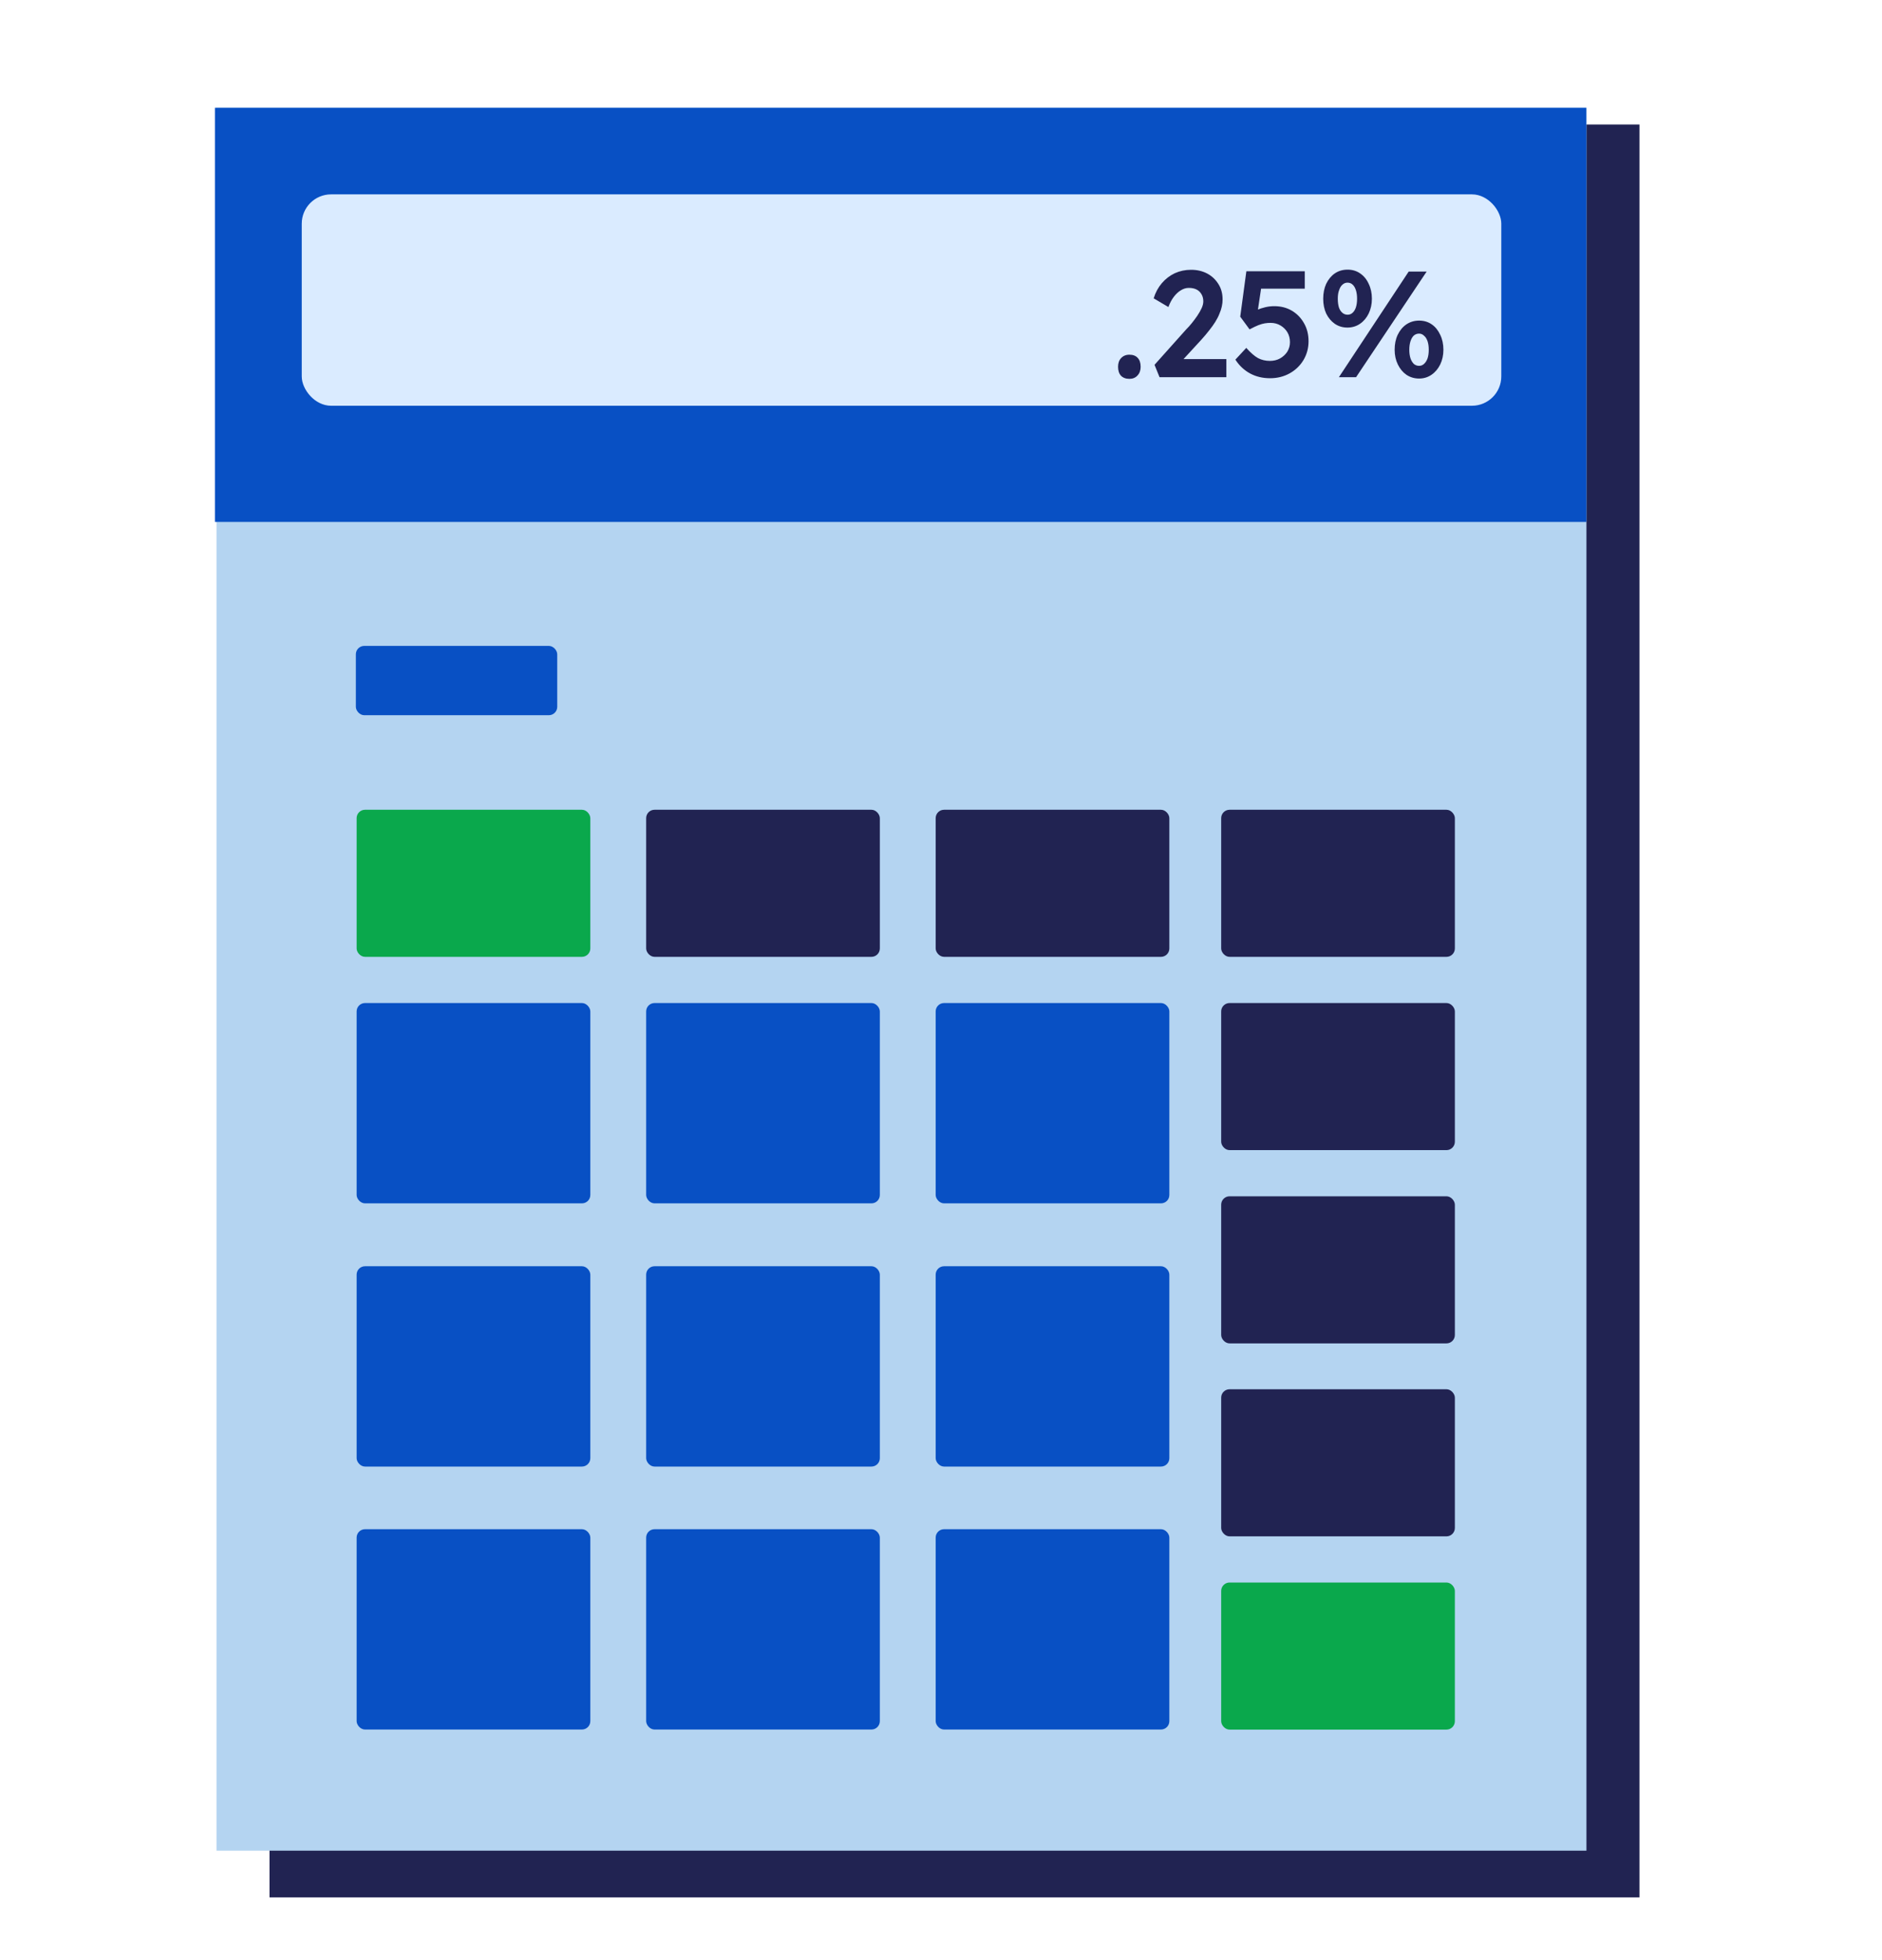 <svg width="24" height="25" viewBox="0 0 24 25" fill="none" xmlns="http://www.w3.org/2000/svg">
    <g clip-path="url(#clip0_6469_1008)">
        <path fill-rule="evenodd" clip-rule="evenodd"
              d="M3.417 1.588H3.437H20.906H20.907V24.2H3.437V6.961H3.417V1.588Z" fill="#212352"/>
        <rect x="2.761" y="1.375" width="17.47" height="22.229" fill="#B4D4F1"/>
        <rect x="2.741" y="1.375" width="17.489" height="5.282" fill="#0850C4"/>
        <rect x="3.848" y="2.479" width="15.297" height="2.696" rx="0.374" fill="#DAEBFF"/>
        <rect x="4.538" y="8.238" width="2.568" height="0.884" rx="0.107" fill="#0850C4"/>
        <rect x="4.548" y="10.328" width="2.98" height="1.876" rx="0.107" fill="#0AA84C"/>
        <rect x="4.548" y="12.793" width="2.98" height="2.555" rx="0.107" fill="#0850C4"/>
        <rect x="4.548" y="16.15" width="2.98" height="2.555" rx="0.107" fill="#0850C4"/>
        <rect x="4.548" y="19.504" width="2.98" height="2.555" rx="0.107" fill="#0850C4"/>
        <rect x="8.24" y="10.328" width="2.98" height="1.876" rx="0.107" fill="#212352"/>
        <rect x="8.24" y="12.793" width="2.98" height="2.555" rx="0.107" fill="#0850C4"/>
        <rect x="8.24" y="16.15" width="2.98" height="2.555" rx="0.107" fill="#0850C4"/>
        <rect x="8.24" y="19.504" width="2.98" height="2.555" rx="0.107" fill="#0850C4"/>
        <rect x="11.932" y="10.328" width="2.98" height="1.876" rx="0.107" fill="#212352"/>
        <rect x="11.932" y="12.793" width="2.98" height="2.555" rx="0.107" fill="#0850C4"/>
        <rect x="11.932" y="16.15" width="2.98" height="2.555" rx="0.107" fill="#0850C4"/>
        <rect x="11.932" y="19.504" width="2.98" height="2.555" rx="0.107" fill="#0850C4"/>
        <rect x="15.573" y="10.328" width="2.98" height="1.876" rx="0.107" fill="#212352"/>
        <rect x="15.573" y="12.793" width="2.98" height="1.876" rx="0.107" fill="#212352"/>
        <rect x="15.573" y="15.258" width="2.98" height="1.876" rx="0.107" fill="#212352"/>
        <rect x="15.573" y="17.719" width="2.98" height="1.876" rx="0.107" fill="#212352"/>
        <rect x="15.573" y="20.184" width="2.98" height="1.876" rx="0.107" fill="#0AA84C"/>
        <path d="M14.402 4.832C14.356 4.832 14.32 4.818 14.294 4.791C14.27 4.764 14.258 4.727 14.258 4.678C14.258 4.633 14.27 4.596 14.296 4.568C14.323 4.539 14.358 4.524 14.402 4.524C14.448 4.524 14.483 4.537 14.508 4.564C14.533 4.59 14.546 4.628 14.546 4.678C14.546 4.723 14.533 4.76 14.506 4.789C14.48 4.818 14.445 4.832 14.402 4.832ZM14.787 4.811L14.723 4.653L15.127 4.201C15.15 4.178 15.174 4.152 15.198 4.122C15.223 4.091 15.246 4.06 15.268 4.028C15.291 3.994 15.309 3.962 15.323 3.932C15.338 3.9 15.345 3.87 15.345 3.843C15.345 3.809 15.337 3.778 15.322 3.753C15.307 3.727 15.287 3.707 15.26 3.693C15.233 3.679 15.2 3.672 15.16 3.672C15.125 3.672 15.091 3.682 15.058 3.703C15.026 3.722 14.996 3.75 14.968 3.787C14.941 3.823 14.918 3.866 14.9 3.916L14.712 3.805C14.735 3.73 14.77 3.666 14.816 3.612C14.863 3.557 14.918 3.515 14.981 3.485C15.045 3.456 15.114 3.441 15.189 3.441C15.266 3.441 15.334 3.457 15.395 3.489C15.455 3.521 15.502 3.566 15.537 3.622C15.573 3.678 15.591 3.744 15.591 3.82C15.591 3.848 15.588 3.878 15.581 3.909C15.575 3.938 15.565 3.969 15.55 4.003C15.538 4.035 15.52 4.069 15.498 4.105C15.477 4.139 15.45 4.176 15.42 4.214C15.39 4.253 15.356 4.293 15.318 4.335L15.012 4.668L14.973 4.58H15.639V4.811H14.787ZM16.196 4.824C16.103 4.824 16.018 4.804 15.943 4.764C15.867 4.723 15.804 4.664 15.754 4.587L15.893 4.437C15.949 4.5 16 4.544 16.044 4.568C16.089 4.591 16.139 4.603 16.193 4.603C16.241 4.603 16.285 4.593 16.323 4.572C16.362 4.55 16.393 4.521 16.416 4.486C16.439 4.448 16.45 4.408 16.45 4.364C16.45 4.317 16.439 4.275 16.418 4.239C16.396 4.202 16.366 4.173 16.329 4.151C16.292 4.129 16.25 4.118 16.202 4.118C16.177 4.118 16.152 4.12 16.129 4.124C16.106 4.128 16.079 4.135 16.048 4.147C16.019 4.159 15.981 4.176 15.935 4.201L15.816 4.039L15.894 3.46H16.639V3.682H16.035L16.091 3.62L16.027 4.047L15.956 3.997C15.973 3.982 15.997 3.967 16.029 3.953C16.062 3.939 16.098 3.927 16.137 3.918C16.175 3.909 16.213 3.905 16.25 3.905C16.334 3.905 16.408 3.924 16.473 3.962C16.539 4.001 16.591 4.054 16.629 4.122C16.668 4.189 16.687 4.266 16.687 4.353C16.687 4.441 16.665 4.521 16.622 4.593C16.579 4.664 16.521 4.72 16.446 4.762C16.372 4.803 16.289 4.824 16.196 4.824ZM17.074 4.811L17.964 3.464H18.193L17.293 4.811H17.074ZM17.183 4.178C17.123 4.178 17.069 4.162 17.022 4.13C16.976 4.098 16.939 4.054 16.912 3.999C16.887 3.944 16.874 3.881 16.874 3.81C16.874 3.739 16.887 3.675 16.912 3.62C16.939 3.564 16.976 3.519 17.022 3.487C17.069 3.455 17.124 3.439 17.185 3.439C17.245 3.439 17.299 3.455 17.345 3.487C17.392 3.519 17.429 3.564 17.454 3.62C17.481 3.675 17.495 3.739 17.495 3.81C17.495 3.88 17.481 3.942 17.454 3.999C17.427 4.054 17.39 4.098 17.343 4.13C17.296 4.162 17.242 4.178 17.183 4.178ZM17.185 4.014C17.21 4.014 17.231 4.006 17.249 3.989C17.267 3.973 17.281 3.95 17.291 3.92C17.301 3.889 17.306 3.853 17.306 3.81C17.306 3.768 17.301 3.732 17.291 3.701C17.281 3.67 17.267 3.646 17.249 3.63C17.231 3.613 17.209 3.605 17.183 3.605C17.159 3.605 17.137 3.614 17.118 3.632C17.1 3.648 17.086 3.672 17.076 3.703C17.065 3.732 17.06 3.768 17.06 3.81C17.06 3.853 17.065 3.889 17.074 3.92C17.084 3.95 17.099 3.973 17.118 3.989C17.137 4.006 17.16 4.014 17.185 4.014ZM18.097 4.828C18.037 4.828 17.983 4.812 17.935 4.78C17.889 4.748 17.853 4.704 17.826 4.649C17.799 4.594 17.785 4.531 17.785 4.461C17.785 4.389 17.798 4.325 17.824 4.27C17.851 4.214 17.888 4.169 17.935 4.137C17.983 4.105 18.037 4.089 18.097 4.089C18.158 4.089 18.212 4.105 18.258 4.137C18.305 4.169 18.34 4.214 18.366 4.27C18.393 4.325 18.407 4.389 18.407 4.461C18.407 4.53 18.393 4.593 18.366 4.649C18.339 4.704 18.302 4.748 18.255 4.78C18.208 4.812 18.156 4.828 18.097 4.828ZM18.097 4.666C18.121 4.666 18.142 4.658 18.16 4.641C18.18 4.623 18.194 4.6 18.205 4.57C18.215 4.539 18.22 4.503 18.22 4.461C18.22 4.419 18.215 4.384 18.205 4.353C18.194 4.322 18.18 4.298 18.16 4.282C18.142 4.264 18.121 4.255 18.097 4.255C18.071 4.255 18.049 4.263 18.029 4.28C18.012 4.296 17.997 4.321 17.987 4.353C17.977 4.384 17.972 4.419 17.972 4.461C17.972 4.503 17.977 4.539 17.987 4.57C17.997 4.6 18.012 4.623 18.029 4.641C18.049 4.658 18.071 4.666 18.097 4.666Z"
              fill="#212352"/>
    </g>
    <defs>
        <clipPath id="clip0_6469_1008">
            <rect width="24" height="24" fill="white" transform="translate(0 0.967)"/>
        </clipPath>
    </defs>
</svg>
